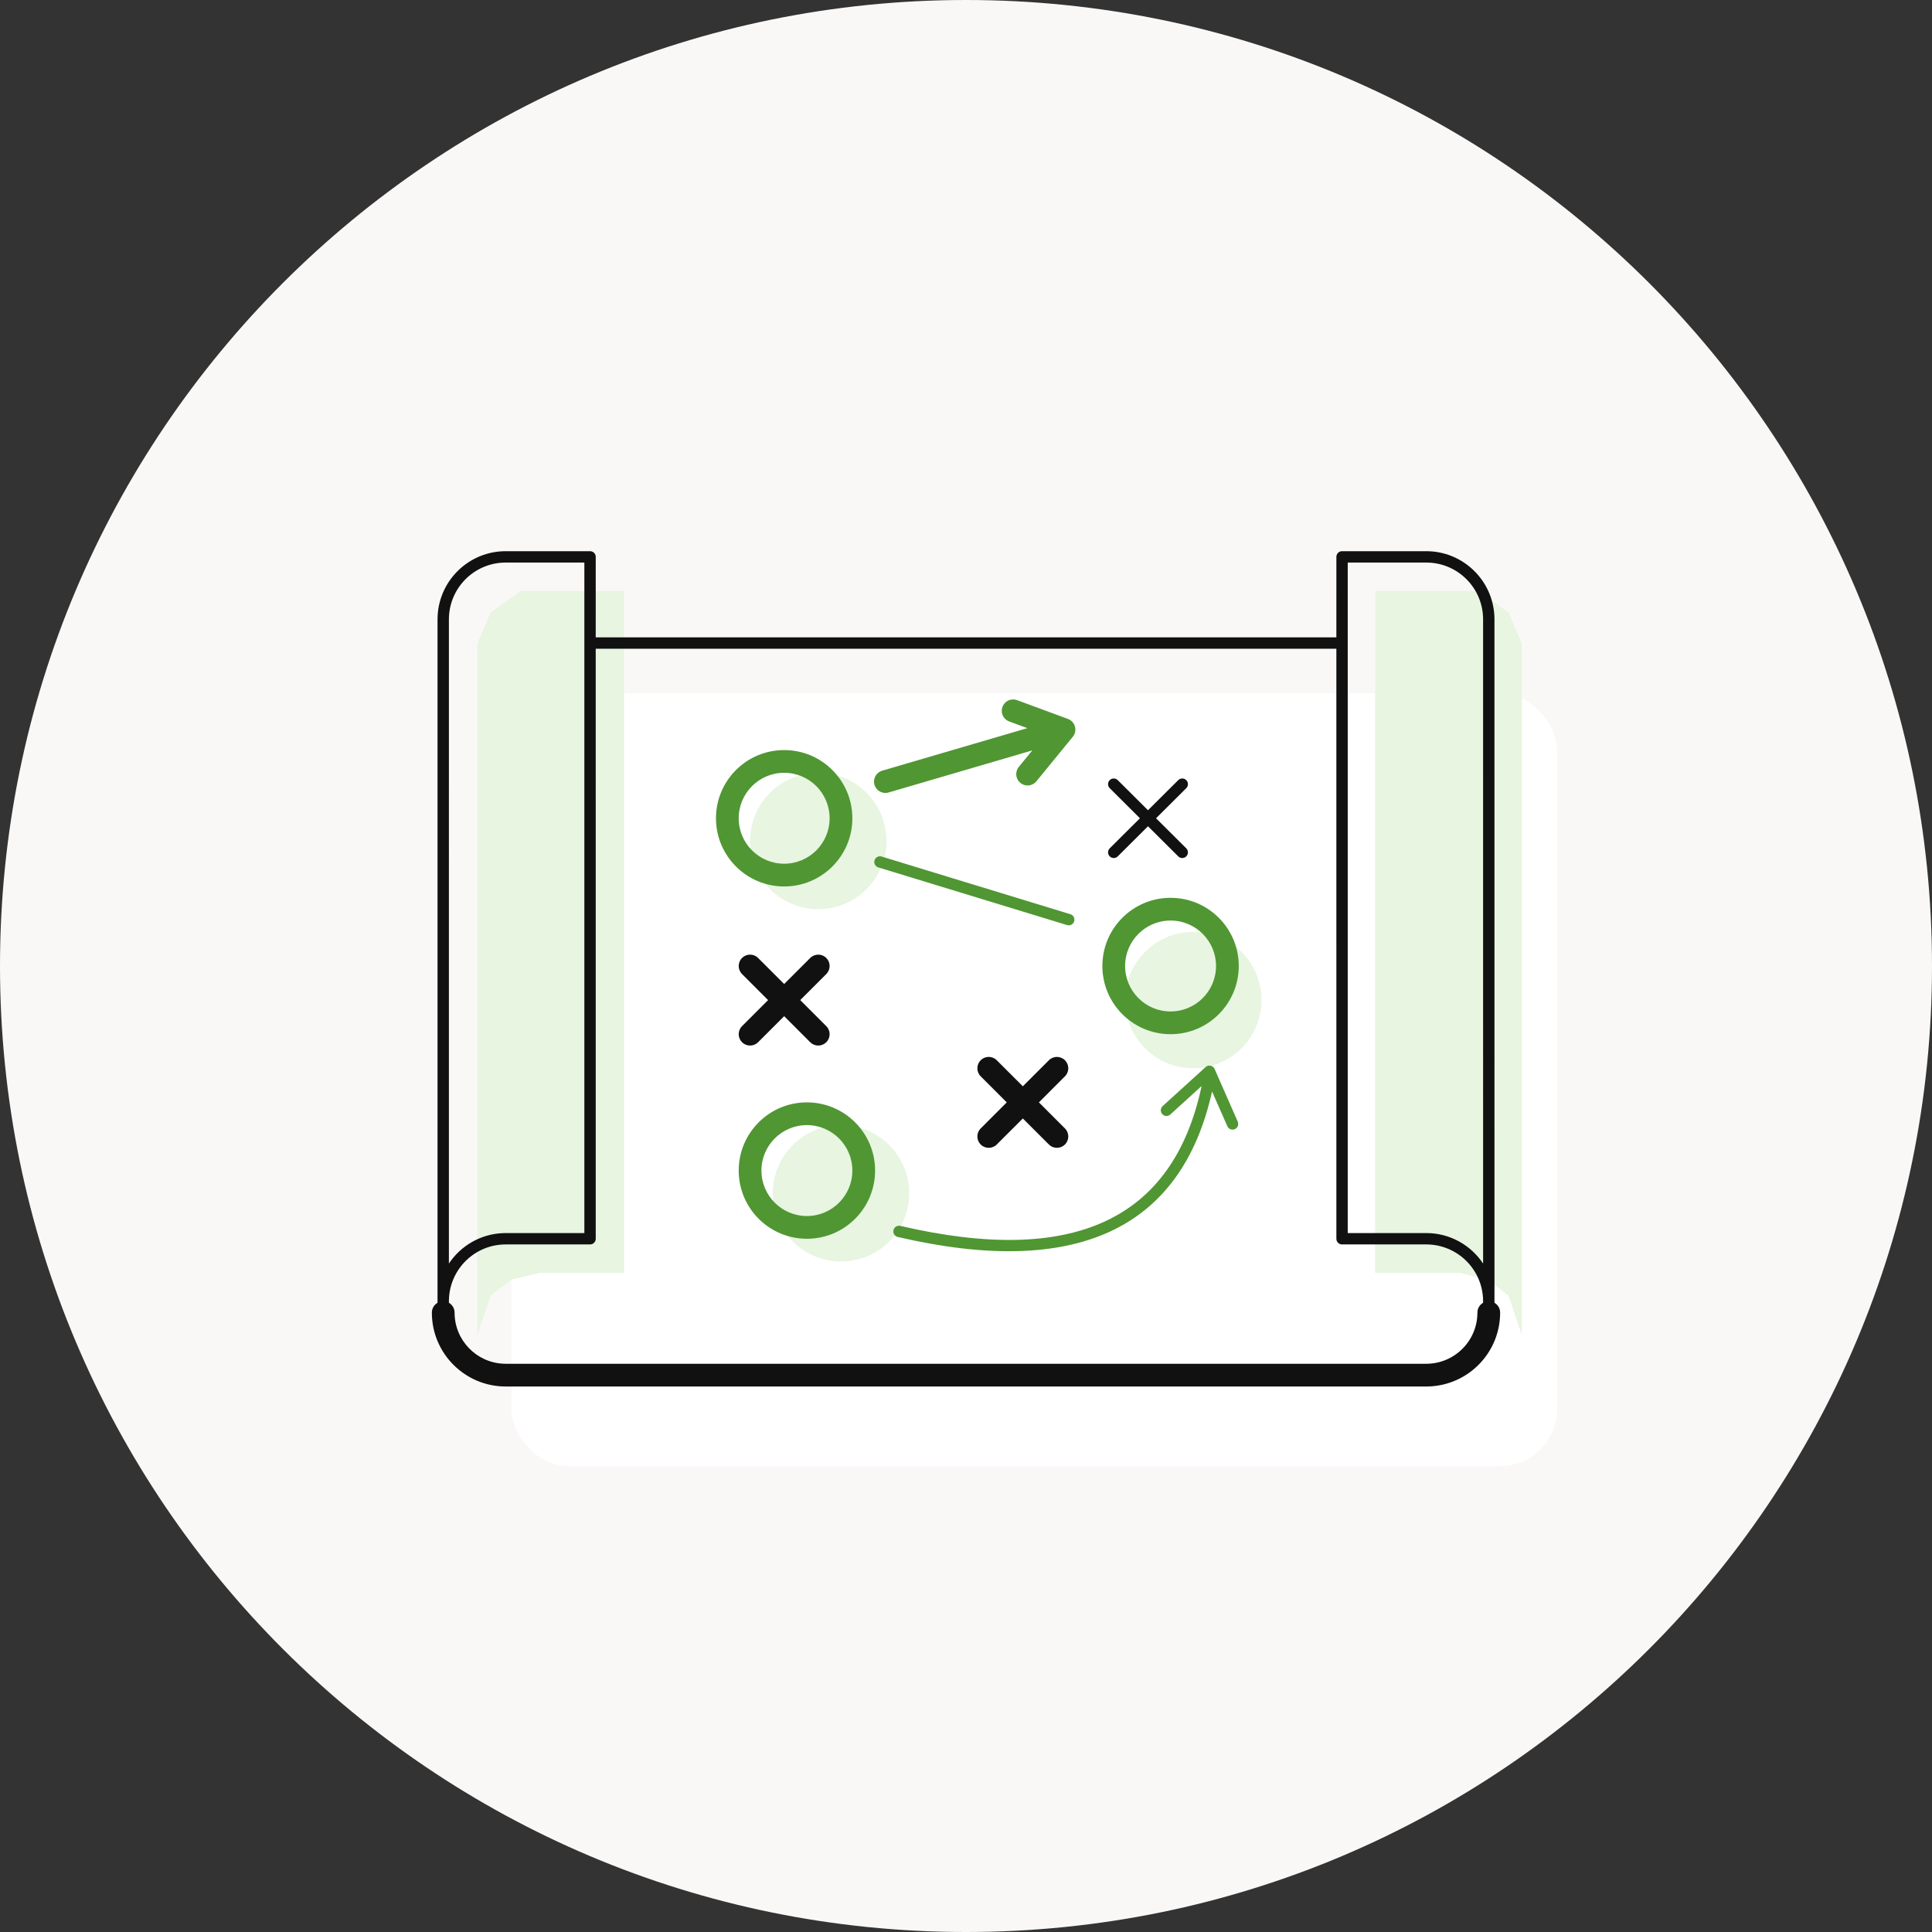 <?xml version="1.0" encoding="UTF-8"?>
<svg width="170px" height="170px" viewBox="0 0 170 170" version="1.1" xmlns="http://www.w3.org/2000/svg" xmlns:xlink="http://www.w3.org/1999/xlink">
    <rect x="0" y="0" width="170" height="170" fill="#333333" stroke="none"/>
    <title>ui/icons/build-step-1</title>
    <g id="ui/icons/build-step-1" stroke="none" stroke-width="1" fill="none" fill-rule="evenodd">
        <path d="M85,170 C131.944,170 170,131.944 170,85 C170,38.056 131.944,0 85,0 C38.056,0 0,38.056 0,85 C0,131.944 38.056,170 85,170 Z" id="Oval" fill="#FAF8F7"></path>
        <rect id="Rectangle" fill="#FFFFFF" x="45" y="61" width="92" height="68" rx="5"></rect>
        <path d="M130.091,52 L132.742,53.899 L133.91,56.636 L133.91,117.5 L132.742,114 L130.912,112.602 L128.41,112 L121,112 L121,52 L130.091,52 Z M54.91,52 L54.91,112 L47.5,112 L44.998,112.602 L43.168,114 L42,117.5 L42,56.636 L43.168,53.899 L45.819,52 L54.91,52 Z M74,99 C77.314,99 80,101.686 80,105 C80,108.314 77.314,111 74,111 C70.686,111 68,108.314 68,105 C68,101.686 70.686,99 74,99 Z M105,82 C108.314,82 111,84.686 111,88 C111,91.314 108.314,94 105,94 C101.686,94 99,91.314 99,88 C99,84.686 101.686,82 105,82 Z M72,68 C75.314,68 78,70.686 78,74 C78,77.314 75.314,80 72,80 C68.686,80 66,77.314 66,74 C66,70.686 68.686,68 72,68 Z" id="Combined-Shape" fill="#E7F5E1"></path>
        <path d="M51.92,48.5 C52.165,48.5 52.37,48.677 52.412,48.91 L52.42,49 L52.419,56.084 L117.589,56.084 L117.59,49 C117.59,48.755 117.767,48.55 118,48.508 L118.09,48.5 L125.5,48.5 C128.738,48.5 131.378,51.066 131.496,54.275 L131.5,54.5 L131.501,114.634 C131.799,114.807 132,115.13 132,115.5 C132,119.012 129.215,121.873 125.733,121.996 L125.5,122 L44.5,122 C40.91,122 38,119.09 38,115.5 C38,115.13 38.201,114.807 38.499,114.634 L38.5,54.5 C38.5,51.262 41.066,48.622 44.275,48.504 L44.5,48.5 L51.92,48.5 Z M117.589,57.084 L52.419,57.084 L52.42,109 C52.42,109.245 52.243,109.45 52.01,109.492 L51.92,109.5 L44.5,109.5 C41.811,109.5 39.618,111.622 39.505,114.283 L39.5,114.5 L39.501,114.634 C39.799,114.807 40,115.13 40,115.5 C40,117.914 41.901,119.884 44.288,119.995 L44.5,120 L125.5,120 C127.985,120 130,117.985 130,115.5 C130,115.13 130.201,114.807 130.5,114.634 L130.5,114.5 C130.5,111.811 128.378,109.618 125.717,109.505 L125.5,109.5 L118.09,109.5 C117.814,109.5 117.59,109.276 117.59,109 L117.589,57.084 Z M51.419,49.5 L44.5,49.5 C41.811,49.5 39.618,51.622 39.505,54.283 L39.5,54.5 L39.499,111.183 C40.535,109.624 42.281,108.578 44.275,108.504 L44.5,108.5 L51.419,108.5 L51.419,49.5 Z M125.5,49.5 L118.589,49.5 L118.589,108.5 L125.5,108.5 C127.588,108.5 129.426,109.566 130.501,111.183 L130.5,54.5 C130.5,51.811 128.378,49.618 125.717,49.505 L125.5,49.5 Z M87.511,93.14 L87.613,93.21 L87.707,93.293 L90,95.585 L92.293,93.293 C92.683,92.902 93.317,92.902 93.707,93.293 C94.068,93.653 94.095,94.221 93.79,94.613 L93.707,94.707 L91.415,97 L93.707,99.293 C94.098,99.683 94.098,100.317 93.707,100.707 C93.347,101.068 92.779,101.095 92.387,100.79 L92.293,100.707 L90,98.415 L87.707,100.707 C87.317,101.098 86.683,101.098 86.293,100.707 C85.932,100.347 85.905,99.779 86.21,99.387 L86.293,99.293 L88.585,97 L86.293,94.707 C85.902,94.317 85.902,93.683 86.293,93.293 C86.623,92.962 87.128,92.912 87.511,93.14 Z M66.511,84.14 L66.613,84.21 L66.707,84.293 L69,86.585 L71.293,84.293 C71.683,83.902 72.317,83.902 72.707,84.293 C73.068,84.653 73.095,85.221 72.79,85.613 L72.707,85.707 L70.415,88 L72.707,90.293 C73.098,90.683 73.098,91.317 72.707,91.707 C72.347,92.068 71.779,92.095 71.387,91.79 L71.293,91.707 L69,89.415 L66.707,91.707 C66.317,92.098 65.683,92.098 65.293,91.707 C64.932,91.347 64.905,90.779 65.21,90.387 L65.293,90.293 L67.585,88 L65.293,85.707 C64.902,85.317 64.902,84.683 65.293,84.293 C65.623,83.962 66.128,83.912 66.511,84.14 Z M98.207,68.545 L98.283,68.588 L98.353,68.646 L101.014,71.294 L103.675,68.646 C103.871,68.451 104.188,68.452 104.383,68.647 C104.556,68.821 104.574,69.091 104.439,69.285 L104.381,69.354 L101.722,72 L104.381,74.646 C104.577,74.84 104.577,75.157 104.383,75.353 C104.209,75.527 103.94,75.547 103.745,75.412 L103.675,75.354 L101.014,72.705 L98.353,75.354 C98.157,75.549 97.84,75.548 97.646,75.353 C97.472,75.179 97.454,74.909 97.589,74.715 L97.647,74.646 L100.305,72 L97.647,69.354 C97.452,69.16 97.451,68.843 97.646,68.647 C97.797,68.495 98.022,68.461 98.207,68.545 Z" id="Combined-Shape" fill="#121111" fill-rule="nonzero"></path>
        <path d="M106.831,93.983 L106.875,94.062 L108.912,98.696 C109.023,98.948 108.908,99.243 108.655,99.354 C108.43,99.453 108.172,99.373 108.04,99.177 L107.996,99.098 L106.652,96.039 C103.941,108.203 94.638,112.484 78.993,108.842 C78.724,108.78 78.557,108.511 78.619,108.242 C78.682,107.973 78.951,107.806 79.22,107.868 C94.474,111.419 103.227,107.329 105.733,95.56 L102.977,98.067 C102.795,98.232 102.525,98.239 102.337,98.094 L102.271,98.033 C102.106,97.852 102.099,97.582 102.243,97.393 L102.304,97.327 L106.081,93.893 C106.311,93.685 106.665,93.736 106.831,93.983 Z M71,97 C74.314,97 77,99.686 77,103 C77,106.314 74.314,109 71,109 C67.686,109 65,106.314 65,103 C65,99.686 67.686,97 71,97 Z M71,99 C68.791,99 67,100.791 67,103 C67,105.209 68.791,107 71,107 C73.209,107 75,105.209 75,103 C75,100.791 73.209,99 71,99 Z M103,79 C106.314,79 109,81.686 109,85 C109,88.314 106.314,91 103,91 C99.686,91 97,88.314 97,85 C97,81.686 99.686,79 103,79 Z M103,81 C100.791,81 99,82.791 99,85 C99,87.209 100.791,89 103,89 C105.209,89 107,87.209 107,85 C107,82.791 105.209,81 103,81 Z M77.487,75.349 L77.575,75.368 L94.186,80.443 C94.45,80.523 94.598,80.803 94.518,81.067 C94.446,81.302 94.217,81.445 93.982,81.418 L93.893,81.399 L77.283,76.324 C77.019,76.244 76.87,75.964 76.951,75.7 C77.023,75.465 77.252,75.322 77.487,75.349 Z M69,66 C72.314,66 75,68.686 75,72 C75,75.314 72.314,78 69,78 C65.686,78 63,75.314 63,72 C63,68.686 65.686,66 69,66 Z M69,68 C66.791,68 65,69.791 65,72 C65,74.209 66.791,76 69,76 C71.209,76 73,74.209 73,72 C73,69.791 71.209,68 69,68 Z M89.372,61.571 L89.492,61.607 L93.969,63.26 C94.576,63.483 94.805,64.207 94.467,64.734 L94.397,64.831 L91.194,68.749 C90.844,69.176 90.214,69.24 89.786,68.89 C89.389,68.565 89.307,67.999 89.577,67.577 L89.645,67.483 L90.833,66.029 L78.187,69.733 C77.657,69.889 77.102,69.585 76.946,69.055 C76.802,68.563 77.054,68.048 77.515,67.853 L77.625,67.814 L90.397,64.072 L88.8,63.483 C88.322,63.307 88.059,62.803 88.172,62.319 L88.208,62.199 C88.384,61.721 88.888,61.458 89.372,61.571 Z" id="Combined-Shape" fill="#509633" fill-rule="nonzero"></path>
    </g>
</svg>